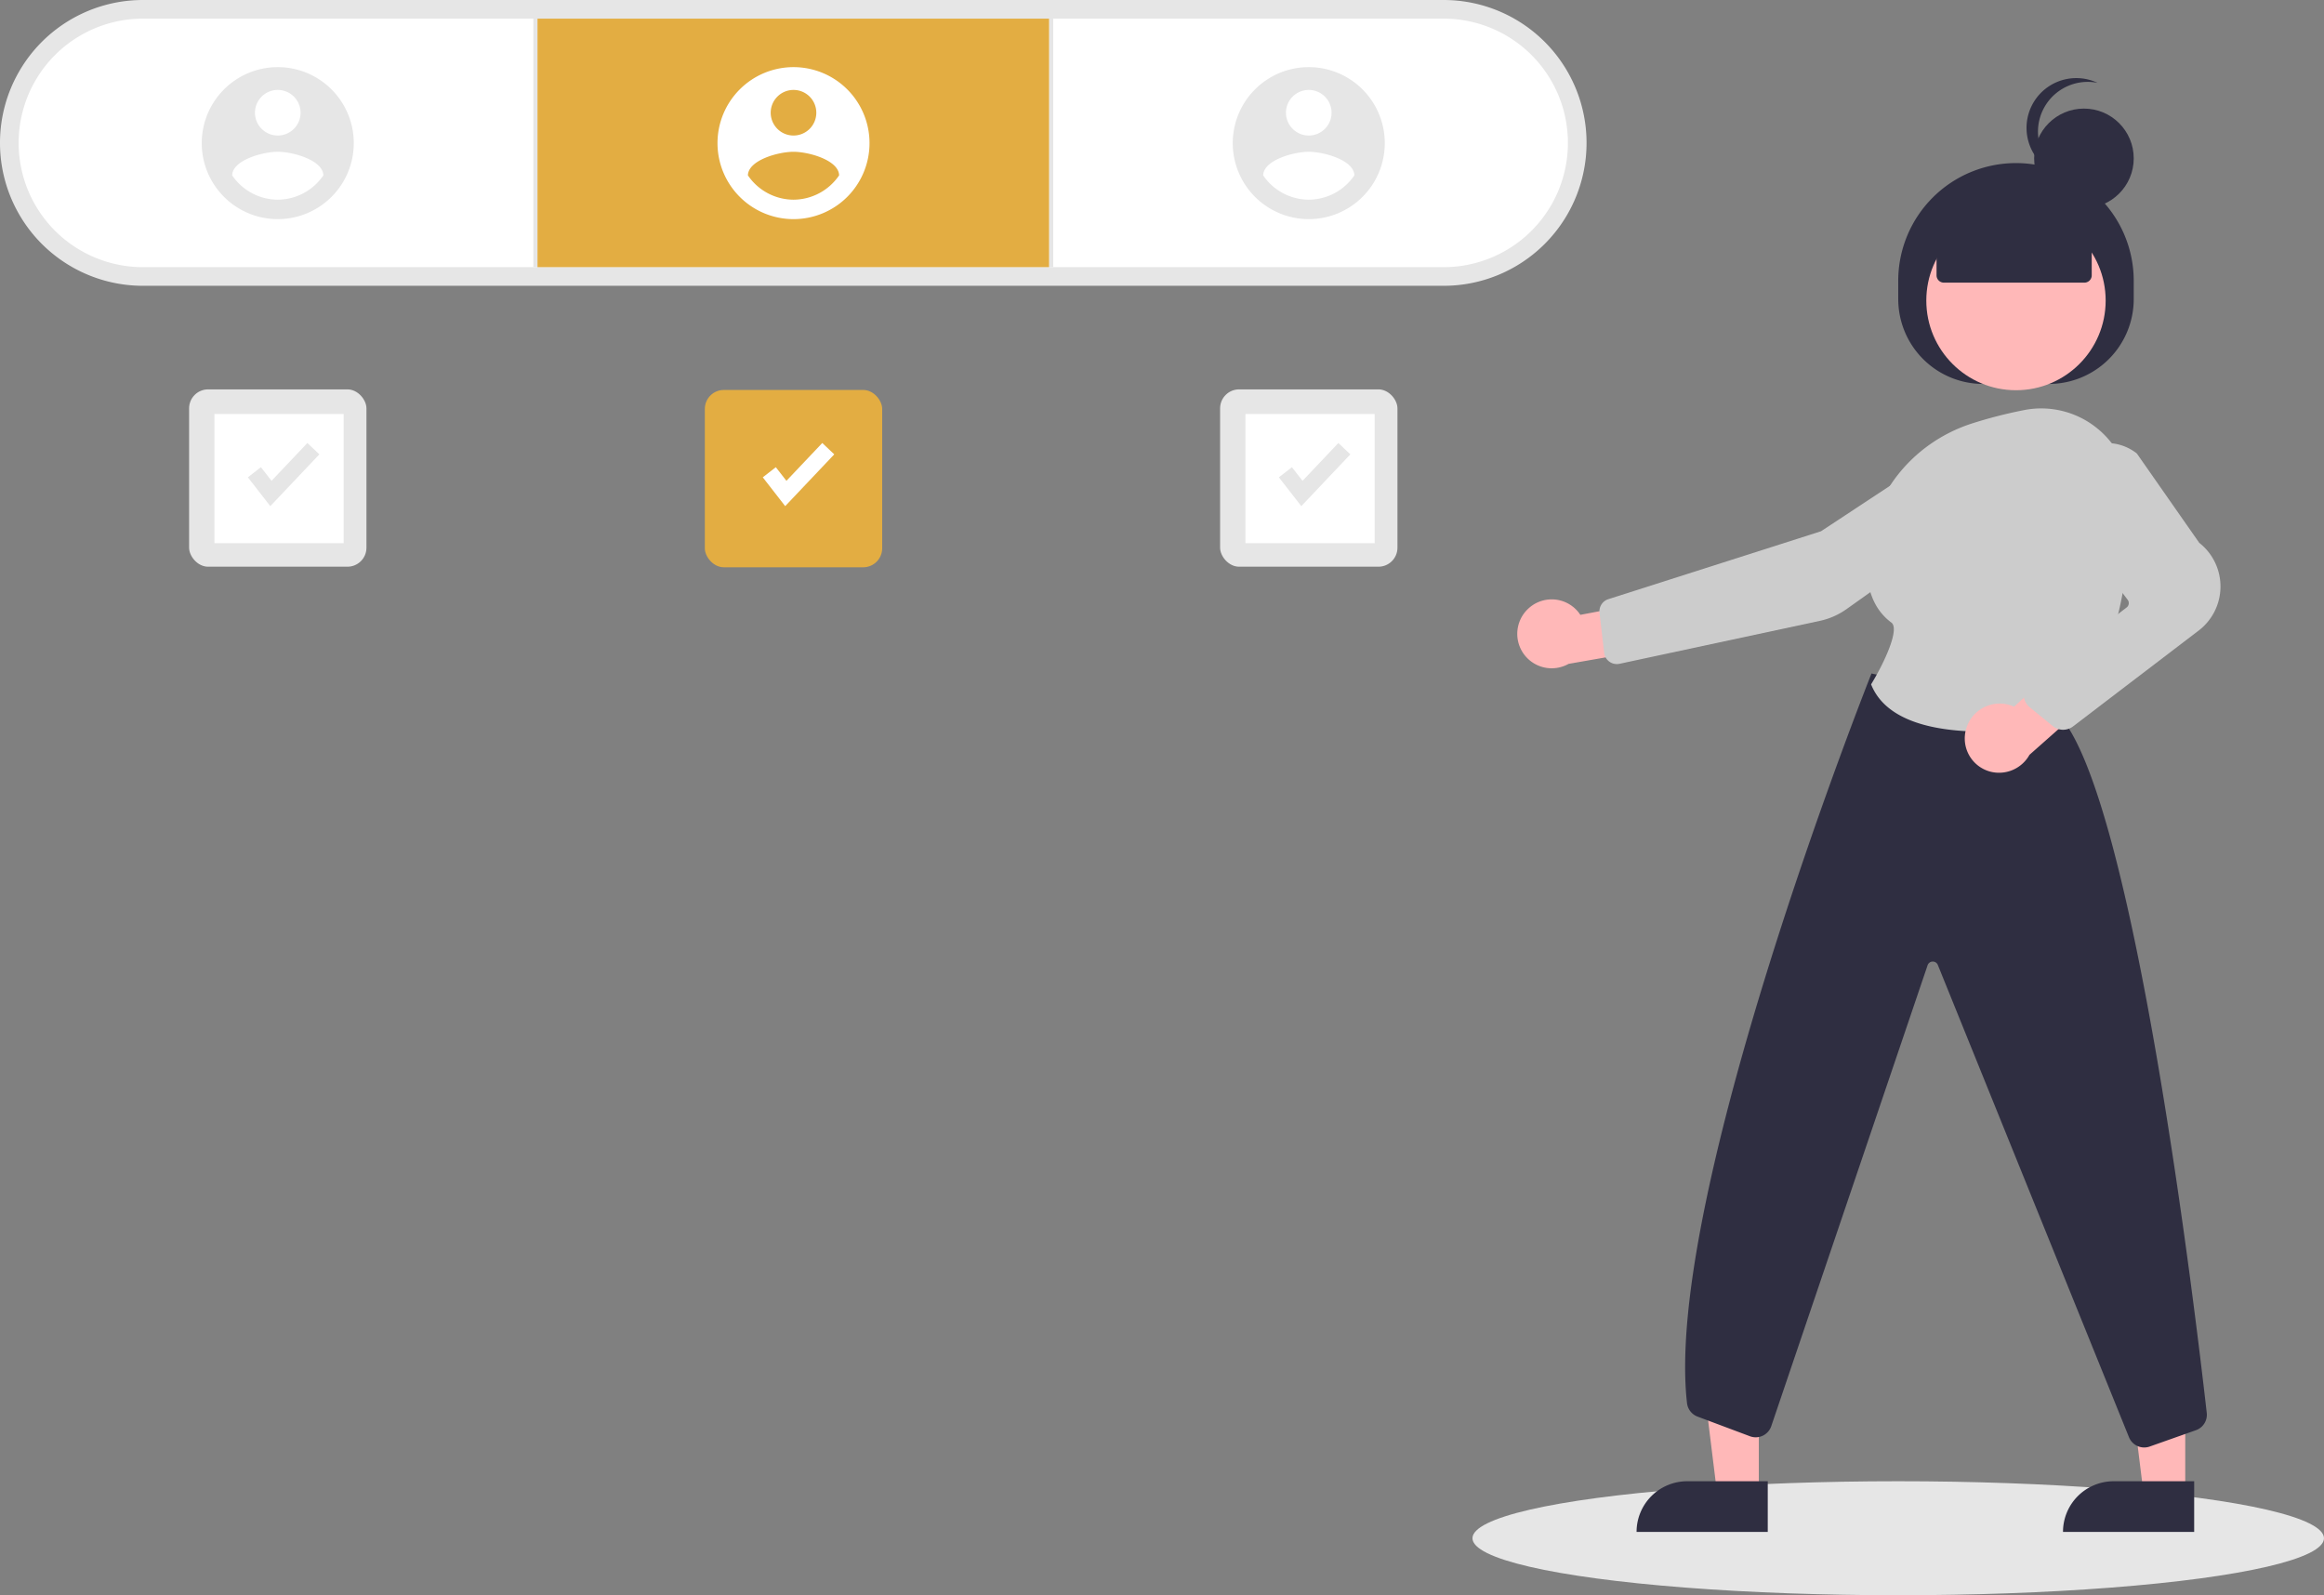 
<svg xmlns="http://www.w3.org/2000/svg" width="733.82" height="503.768" viewBox="0 0 733.82 503.768">
  <rect x="0" y="0" width="733.82" height="503.768" fill="#808080" stroke="none"/>
  <g id="Group_16" data-name="Group 16" transform="translate(-196.555 -165.086)">
    <path id="Path_204" data-name="Path 204" d="M261.846,378.459a45.126,45.126,0,1,1,0-90.252H672.56a45.126,45.126,0,1,1,0,90.252Z" transform="translate(-20.165 -123.12)" fill="#e6e6e6"/>
    <path id="Path_205" data-name="Path 205" d="M264.96,297.207a39.24,39.24,0,0,0,0,78.48H675.674a39.24,39.24,0,1,0,0-78.48Z" transform="translate(-23.279 -126.234)" fill="#fff"/>
    <rect id="Rectangle_15" data-name="Rectangle 15" width="1.308" height="78.48" transform="translate(364.961 170.972)" fill="#e6e6e6"/>
    <rect id="Rectangle_17" data-name="Rectangle 17" width="1.308" height="78.48" transform="translate(527.808 170.972)" fill="#e6e6e6"/>
    <rect id="Rectangle_7" data-name="Rectangle 7" width="161.539" height="78.48" transform="translate(366.269 170.972)" fill="#e3ad42"/>
    <path id="Path_198" data-name="Path 198" d="M276.268,206.815a24,24,0,1,0,24,24,24,24,0,0,0-24-24Zm0,7.2a7.2,7.2,0,1,1-7.2,7.2A7.2,7.2,0,0,1,276.268,214.016Zm0,34.662a17.484,17.484,0,0,1-14.4-7.685c.115-4.8,9.6-7.442,14.4-7.442s14.285,2.642,14.4,7.442a17.513,17.513,0,0,1-14.4,7.685Z" transform="translate(170.844 -20.53)" fill="#fff"/>
    <path id="Path_200" data-name="Path 200" d="M620.7,206.815a24,24,0,1,0,24,24,24,24,0,0,0-24-24Zm0,7.2a7.2,7.2,0,1,1-7.2,7.2A7.2,7.2,0,0,1,620.7,214.015Zm0,34.662a17.484,17.484,0,0,1-14.4-7.685c.115-4.8,9.6-7.442,14.4-7.442s14.285,2.642,14.4,7.442a17.513,17.513,0,0,1-14.4,7.685Z" transform="translate(-336.439 -20.53)" fill="#e6e6e6"/>
    <path id="Path_242" data-name="Path 242" d="M620.7,206.815a24,24,0,1,0,24,24,24,24,0,0,0-24-24Zm0,7.2a7.2,7.2,0,1,1-7.2,7.2A7.2,7.2,0,0,1,620.7,214.015Zm0,34.662a17.484,17.484,0,0,1-14.4-7.685c.115-4.8,9.6-7.442,14.4-7.442s14.285,2.642,14.4,7.442a17.513,17.513,0,0,1-14.4,7.685Z" transform="translate(-10.892 -20.53)" fill="#e6e6e6"/>
    <rect id="Rectangle_9" data-name="Rectangle 9" width="56" height="56" rx="6" transform="translate(419.112 288.229)" fill="#e3ad42"/>
    <ellipse id="Ellipse_29" data-name="Ellipse 29" cx="134.439" cy="18" rx="134.439" ry="18" transform="translate(661.497 632.854)" fill="#e6e6e6"/>
    <rect id="Rectangle_12" data-name="Rectangle 12" width="56" height="56" rx="6" transform="translate(581.812 288.049)" fill="#e6e6e6"/>
    <rect id="Rectangle_13" data-name="Rectangle 13" width="40.798" height="40.798" transform="translate(589.812 295.83)" fill="#fff"/>
    <path id="Path_202" data-name="Path 202" d="M253.345,218.766l-7.075-9.1,4.114-3.2,3.35,4.307,11.318-11.946,3.785,3.585Z" transform="translate(191.14 106.158)" fill="#fff"/>
    <path id="Path_203" data-name="Path 203" d="M425.345,218.766l-7.075-9.1,4.114-3.2,3.35,4.307,11.317-11.946,3.785,3.585Z" transform="translate(182.106 106.158)" fill="#e6e6e6"/>
    <rect id="Rectangle_18" data-name="Rectangle 18" width="56" height="56" rx="6" transform="translate(256.265 288.049)" fill="#e6e6e6"/>
    <rect id="Rectangle_19" data-name="Rectangle 19" width="40.798" height="40.798" transform="translate(264.265 295.83)" fill="#fff"/>
    <path id="Path_243" data-name="Path 243" d="M425.345,218.766l-7.075-9.1,4.114-3.2,3.35,4.307,11.317-11.946,3.785,3.585Z" transform="translate(-143.441 106.158)" fill="#e6e6e6"/>
    <g id="Group_15" data-name="Group 15">
      <path id="Path_257" data-name="Path 257" d="M340.66,397.363H327.48l-6.268-50.837,19.452,0Z" transform="translate(545.904 239.259)" fill="#ffb8b8"/>
      <path id="Path_258" data-name="Path 258" d="M320.6,387.355h25.418v16H304.6a16,16,0,0,1,16-16Z" transform="translate(543.364 245.5)" fill="#2f2e41"/>
      <path id="Path_259" data-name="Path 259" d="M223.865,397.363h-13.18l-6.268-50.837,19.452,0Z" transform="translate(528.049 239.259)" fill="#ffb8b8"/>
      <path id="Path_260" data-name="Path 260" d="M203.81,387.355h25.418v16H187.806a16,16,0,0,1,16-16Z" transform="translate(525.51 245.5)" fill="#2f2e41"/>
      <path id="Path_261" data-name="Path 261" d="M487.471,249.585V243.82a37.18,37.18,0,0,1,37.18-37.18h0a37.18,37.18,0,0,1,37.18,37.18v5.764a26.8,26.8,0,0,1-26.8,26.8H514.275a26.8,26.8,0,0,1-26.8-26.8Z" transform="translate(308.465 9.946)" fill="#2f2e41"/>
      <ellipse id="Ellipse_36" data-name="Ellipse 36" cx="28.316" cy="28.316" rx="28.316" ry="28.316" transform="translate(804.801 231.687)" fill="#ffb8b8"/>
      <path id="Path_263" data-name="Path 263" d="M386.583,329.1a10.811,10.811,0,0,1,16.463,1.934l24.273-4.591,6.388,14.07-34.37,6A10.869,10.869,0,0,1,386.583,329.1Z" transform="translate(292.514 28.216)" fill="#ffb8b8"/>
      <path id="Path_264" data-name="Path 264" d="M515.087,284.516l.317.481-39.8,26.221-67.164,21.447a4.044,4.044,0,0,0-2.781,4.31l1.465,12.62a4.036,4.036,0,0,0,4.854,3.48l63.212-13.549a22.833,22.833,0,0,0,8.5-3.742L528.4,303.969A11.5,11.5,0,0,0,515.4,285Z" transform="translate(295.954 21.634)" fill="#ccc"/>
      <path id="Path_265" data-name="Path 265" d="M574.076,590.876a5.209,5.209,0,0,1-4.771-3.115l-60.421-149.3a1.729,1.729,0,0,0-3.238.182L456.351,583.993a5.189,5.189,0,0,1-6.781,3.333l-16.53-6.2a5.175,5.175,0,0,1-3.34-4.271c-7.437-64.782,57.413-228.3,58.069-229.946l.182-.455,59.116,13.077.123.134c23.585,25.73,42.971,188.012,46.618,220.283a5.163,5.163,0,0,1-3.425,5.472l-14.591,5.16a5.139,5.139,0,0,1-1.716.295Z" transform="translate(299.543 31.32)" fill="#2f2e41"/>
      <path id="Path_266" data-name="Path 266" d="M515.547,375.9c-14.323,0-30.291-2.856-35.206-14.642l-.113-.271.153-.251c3.88-6.366,9.007-17.224,6.251-19.263-5.429-4.014-8.064-10.618-7.83-19.628.508-19.559,13.835-36.925,33.163-43.212h0a147.146,147.146,0,0,1,16.443-4.234,27.993,27.993,0,0,1,23.21,5.732,28.276,28.276,0,0,1,10.486,21.755c.2,20.9-3.015,50.015-19.5,70a5.128,5.128,0,0,1-3.036,1.765A140.9,140.9,0,0,1,515.547,375.9Z" transform="translate(307.138 20.219)" fill="#ccc"/>
      <path id="Path_267" data-name="Path 267" d="M506.106,364.845a11.017,11.017,0,0,1,13.464-7.683,10.843,10.843,0,0,1,1.669.618l18.43-16.773,12.818,8.635L526.13,372.966a11,11,0,0,1-12.466,5.288,10.83,10.83,0,0,1-7.558-13.409Z" transform="translate(311.251 30.487)" fill="#ffb8b8"/>
      <path id="Path_268" data-name="Path 268" d="M534.283,373.874A5.174,5.174,0,0,1,531,372.7l-7.268-5.939a5.188,5.188,0,0,1,.126-8.134l30.484-23.38a1.733,1.733,0,0,0,.327-2.415l-18.815-24.875a15.316,15.316,0,0,1,1.023-19.731h0a15.273,15.273,0,0,1,20.622-1.649l.119.126,19.647,28.133a17.515,17.515,0,0,1-.415,27.883l-39.481,30.134a5.2,5.2,0,0,1-3.088,1.017Z" transform="translate(313.718 21.67)" fill="#ccc"/>
      <path id="Path_269" data-name="Path 269" d="M497.965,240.705V226.656L523.047,215.7l23.916,10.952v14.049a2.306,2.306,0,0,1-2.306,2.306H500.271a2.306,2.306,0,0,1-2.306-2.306Z" transform="translate(310.07 11.332)" fill="#2f2e41"/>
      <circle id="Ellipse_30" data-name="Ellipse 30" cx="15.722" cy="15.722" r="15.722" transform="translate(838.852 199.377)" fill="#2f2e41"/>
      <path id="Path_185" data-name="Path 185" d="M896.5,218.806a15.715,15.715,0,0,1,18.8-15.417,15.715,15.715,0,1,0-9.764,29.629,15.709,15.709,0,0,1-9.032-14.212Z" transform="translate(-56.438 -12.141)" fill="#2f2e41"/>
    </g>
  </g>
</svg>
